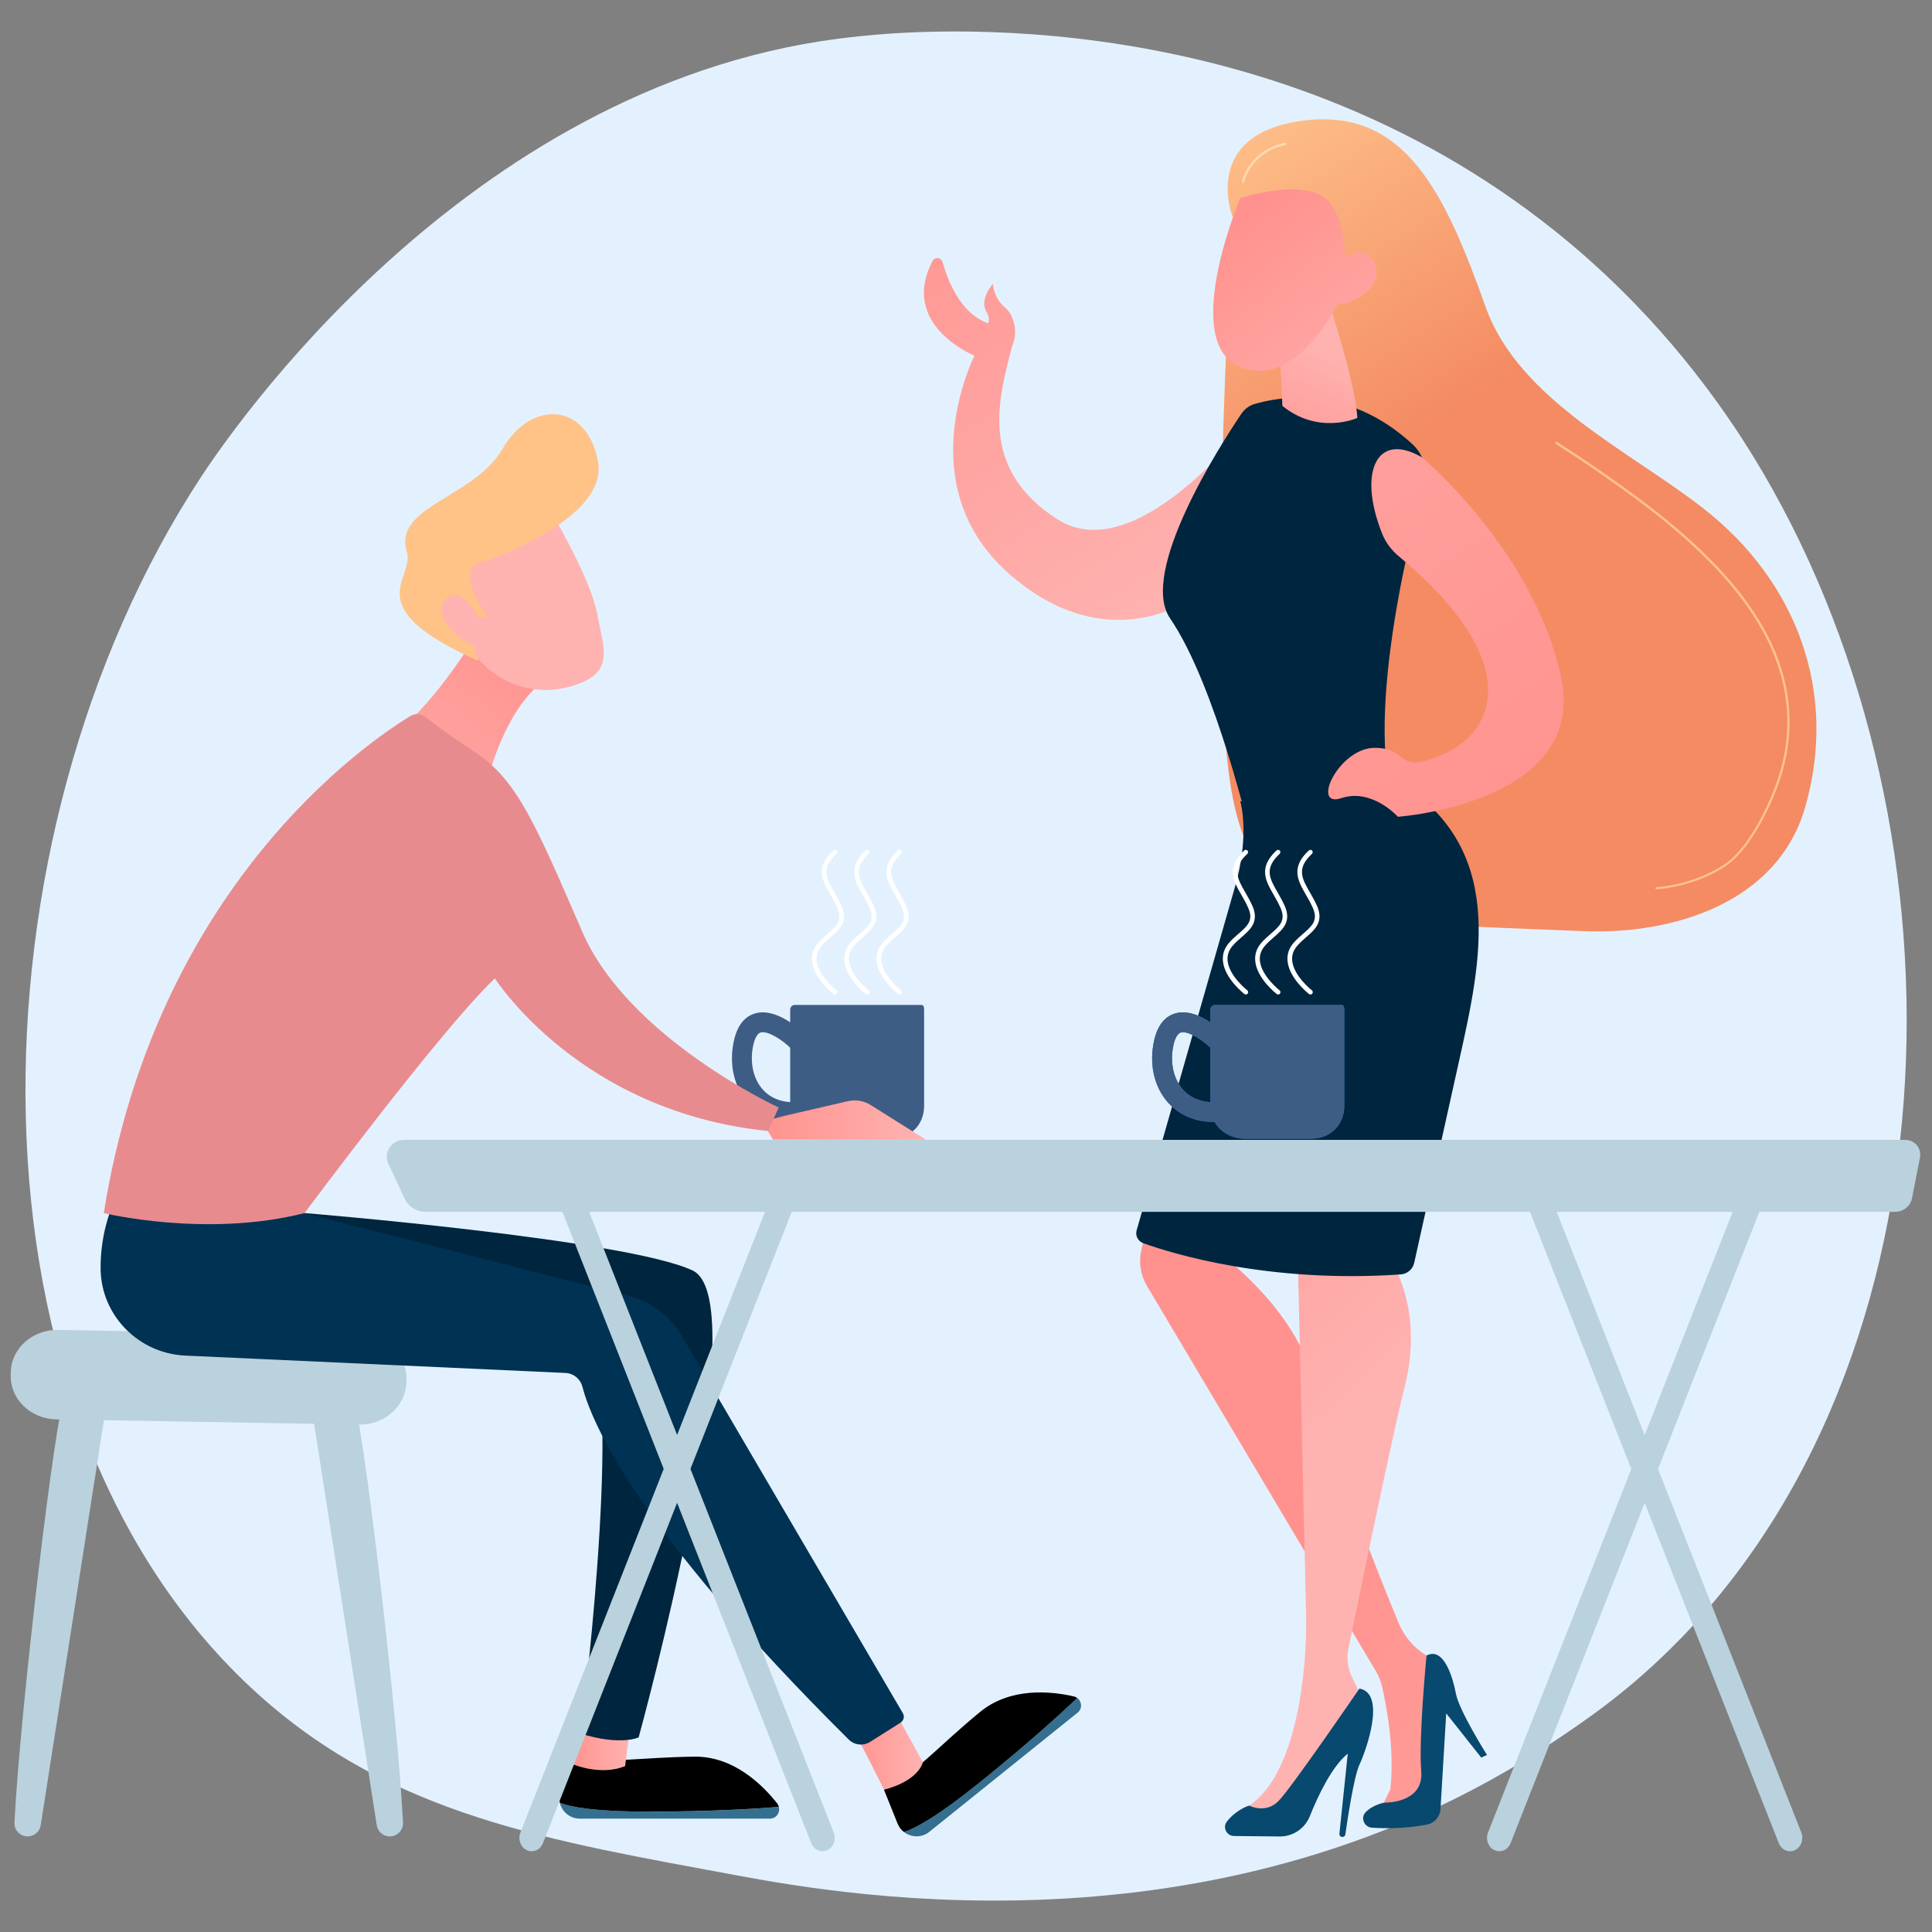 <?xml version="1.0" encoding="UTF-8"?><svg id="Layer_1" xmlns="http://www.w3.org/2000/svg" xmlns:xlink="http://www.w3.org/1999/xlink" viewBox="0 0 250 250"><rect x="0" y="0" width="250" height="250" fill="#808080" stroke="none"/><defs><style>.cls-1{fill:url(#linear-gradient);}.cls-2{fill:#003253;}.cls-3{fill:#00253e;}.cls-4{fill:#e88b8f;}.cls-5{fill:#e3f1fe;}.cls-6{fill:#fff;}.cls-7{fill:#ffd9af;}.cls-8{fill:#ffc287;}.cls-9{fill:#fec28b;}.cls-10{fill:#bad2dd;}.cls-11{fill:#077abb;}.cls-12{fill:#07496f;}.cls-13{fill:#3e5d85;}.cls-14{fill:#346f8f;}.cls-15{fill:url(#linear-gradient-8);}.cls-16{fill:url(#linear-gradient-9);}.cls-17{fill:url(#linear-gradient-3);}.cls-18{fill:url(#linear-gradient-4);}.cls-19{fill:url(#linear-gradient-2);}.cls-20{fill:url(#linear-gradient-6);}.cls-21{fill:url(#linear-gradient-7);}.cls-22{fill:url(#linear-gradient-5);}.cls-23{fill:url(#linear-gradient-14);}.cls-24{fill:url(#linear-gradient-13);}.cls-25{fill:url(#linear-gradient-12);}.cls-26{fill:url(#linear-gradient-10);}.cls-27{fill:url(#linear-gradient-11);}</style><linearGradient id="linear-gradient" x1="1905.35" y1="692.38" x2="1921.53" y2="737.72" gradientTransform="translate(-1861.18 -237.35) rotate(-12.67)" gradientUnits="userSpaceOnUse"><stop offset="0" stop-color="#fec28b"/><stop offset="1" stop-color="#f48b63"/></linearGradient><linearGradient id="linear-gradient-2" x1="1056.43" y1="-375.32" x2="1010.65" y2="-319.04" gradientTransform="translate(1117.68 521.97) rotate(-172.84) scale(1 -1)" gradientUnits="userSpaceOnUse"><stop offset="0" stop-color="#ff928e"/><stop offset="1" stop-color="#feb3b1"/></linearGradient><linearGradient id="linear-gradient-3" x1="-4352.81" y1="134.45" x2="-4350.36" y2="117.09" gradientTransform="translate(4380.72 1147.49) rotate(16.22)" xlink:href="#linear-gradient-2"/><linearGradient id="linear-gradient-4" x1="-4612.73" y1="880" x2="-4589.87" y2="906.29" gradientTransform="translate(4818.4 -563.64) rotate(3.55)" xlink:href="#linear-gradient-2"/><linearGradient id="linear-gradient-5" x1="-4607.02" y1="875.03" x2="-4584.15" y2="901.32" gradientTransform="translate(4818.4 -563.64) rotate(3.55)" xlink:href="#linear-gradient-2"/><linearGradient id="linear-gradient-6" x1="-3846.04" y1="196.43" x2="-3936.84" y2="239.7" gradientTransform="translate(-3673.25) rotate(-180) scale(1 -1)" xlink:href="#linear-gradient-2"/><linearGradient id="linear-gradient-7" x1="-3797.51" y1="146.71" x2="-3839.71" y2="193.18" gradientTransform="translate(-3673.25) rotate(-180) scale(1 -1)" xlink:href="#linear-gradient-2"/><linearGradient id="linear-gradient-8" x1="963.01" y1="-294.01" x2="1053.51" y2="-397.54" xlink:href="#linear-gradient-2"/><linearGradient id="linear-gradient-9" x1="98.63" y1="144.94" x2="119.81" y2="144.94" gradientTransform="matrix(1,0,0,1,0,0)" xlink:href="#linear-gradient-2"/><linearGradient id="linear-gradient-10" x1="73.86" y1="225.74" x2="81.54" y2="225.74" gradientTransform="matrix(1,0,0,1,0,0)" xlink:href="#linear-gradient-2"/><linearGradient id="linear-gradient-11" x1="110.25" y1="226.39" x2="119.42" y2="226.39" gradientTransform="matrix(1,0,0,1,0,0)" xlink:href="#linear-gradient-2"/><linearGradient id="linear-gradient-12" x1="69.92" y1="82.42" x2="42.28" y2="113.67" gradientTransform="matrix(1,0,0,1,0,0)" xlink:href="#linear-gradient-2"/><linearGradient id="linear-gradient-13" x1="1955.68" y1="343.68" x2="1963.69" y2="374.53" gradientTransform="translate(-2020.88 -264.61) rotate(-7.5)" xlink:href="#linear-gradient-2"/><linearGradient id="linear-gradient-14" x1="1948.28" y1="345.6" x2="1956.29" y2="376.45" gradientTransform="translate(-2020.88 -264.61) rotate(-7.5)" xlink:href="#linear-gradient-2"/></defs><path class="cls-5" d="m217.42,212.08c-6.34,6.53-12,10.37-16.35,13.27-42.33,28.27-90.72,20.12-105.68,17.33-24.14-4.49-44.51-7.66-62.02-23.48C-6.4,183.26-4.47,108.29,25.93,61.85c3.6-5.51,33.95-50.49,82.45-56.83,1.19-.16,2.07-.24,2.85-.33,7.5-.79,53.99-4.99,91.9,26.77,5.43,4.55,14.16,12.75,22.26,25.25,29.61,45.73,29.7,116.55-7.95,155.36Z"/><path class="cls-1" d="m159.53,28.15s-4.32-10.75,9.01-12.53c13.33-1.77,18.46,9.44,23.72,24.15,4.31,12.05,18.85,18.7,28.27,26.11,11.87,9.33,17.39,23.59,13.04,38.63-3.56,12.3-17.04,16.44-28.59,15.98-35.33-1.43-44.13-.67-46.26-23.02s.81-69.32.81-69.32Z"/><path class="cls-19" d="m120.66,33.78c.3-.57,1.14-.48,1.31.14.64,2.29,2.18,6.3,5.42,7.72.16.07.32.14.47.22.15-.44.15-.95-.2-1.49-1.01-1.54.81-3.64.81-3.64,0,0,.12,1.85,1.53,3.01,1.21,1,1.79,3.23.96,5.07-1.75,6.8-4.37,15.8,5.84,22.37,10.22,6.57,24.6-12.4,24.6-12.4l-7.14,22.63s-11.02,8.13-23.84-3.3c-12.82-11.44-4.32-28.08-4.32-28.08,0,0-9.78-3.94-5.43-12.25Z"/><path class="cls-3" d="m162.35,52.28c3.06-.92,11.95-2.61,20.42,5.2,1.44,1.32,2.02,3.34,1.51,5.22-2.27,8.37-8.27,33.09-3.01,43.79,0,0-9.27,10.22-19.38,1.98,0,0-4.54-19.77-10.48-28.45-4.1-5.99,6.54-22.5,9.23-26.49.41-.6,1.01-1.05,1.71-1.26Z"/><path class="cls-17" d="m170.78,35.66s4.52,12.78,4.86,18.42c0,0-4.99,2.27-9.7-1.56,0,0-.49-12.77-1.21-15.05l6.05-1.81Z"/><path class="cls-18" d="m160.48,25.64s-7.9,18.73.05,21.87c7.95,3.14,13.58-10.18,13.58-10.18,0,0,.69-9.43-2.78-11.8-3.47-2.37-10.84.11-10.84.11Z"/><path class="cls-22" d="m171.6,36.64s3.32-6.21,5.87-3.22c2.55,2.99-2.71,6.84-5.1,5.63l-.77-2.41Z"/><path class="cls-20" d="m150.08,149.99c.03.9-1.54,8.02-2.4,11.81-.35,1.53-.1,3.13.67,4.49l29.7,49.98c.36.6.62,1.26.78,1.94.54,2.35,1.67,8.09,1.08,13.32l-1.54,3.19,6.64-1.51,1.45-17.84-1.88-1.15c-1.63-.99-2.89-2.47-3.61-4.23-2.69-6.52-9.35-23.13-11.07-31.22-1.95-9.2-12.17-16.67-12.17-16.67l1.79-4.24-9.45-7.88Z"/><path class="cls-12" d="m192.41,227.08s-3.59-5.69-4.01-7.9c-.42-2.21-1.6-6.12-3.81-4.95,0,0-1.04,10.76-.68,14.96.36,4.2-4.75,4.07-4.75,4.07,0,0-1.41.2-2.44,1.23-.71.71-.2,1.95.8,2.01,1.67.11,4.33.14,7.12-.4.98-.19,1.7-1.02,1.76-2.01l.74-12.38,4.53,5.72.75-.34Z"/><path class="cls-21" d="m167.82,157.95s1.05,44.71,1.19,51.06c.14,6.35-1,20.42-7.37,24.63l2.77,2.05s3.46-2.94,6.84-8.6c3.8-6.36,4.95-7.52,4.95-7.52l-1.26-2.58c-.55-1.13-.71-2.41-.46-3.64,1.37-6.66,5.96-28.8,7.21-33.57,1.48-5.63,1.58-13.15-3.56-19.44-5.14-6.29-10.32-2.38-10.32-2.38Z"/><path class="cls-12" d="m173.7,237.7c.2,0,.37-.14.39-.33.21-1.49,1.09-7.47,1.82-9.01.83-1.77,3.53-9.23,0-9.86,0,0-8.77,12.82-10.46,14.54-1.68,1.73-3.81.6-3.81.6,0,0-1.64.48-2.88,2.07-.59.75-.04,1.86.92,1.87l5.91.06c1.72.02,3.26-1.03,3.9-2.62,1.04-2.6,2.83-6.41,4.91-8.1l-1.08,10.36c-.02.23.16.43.39.43h0Z"/><path class="cls-3" d="m160.48,103.66s1.33,4.24-.71,11.23l-12.69,44.31c-.2.7.18,1.42.86,1.67,3.8,1.36,16.27,5.21,33.3,4.04.86-.06,1.58-.67,1.76-1.51,1.12-5.05,4.95-22.29,5.74-25.83,3-13.49,6.36-28.05-8.4-36.84-6.8,2.91-13.14,4.63-19.86,2.93Z"/><path class="cls-15" d="m183.97,59.16s14.44,12,18.02,28.39c3.58,16.39-21.1,18.14-21.1,18.14,0,0-3.35-3.74-7.33-2.41-3.98,1.33-.31-6.53,4.35-6.51,4.65.02,2.5,3.7,9.08.72,6.41-2.9,10.38-11.89-5.99-25.51-.95-.79-1.71-1.8-2.16-2.94-3.18-8-.66-13.25,5.12-9.88Z"/><path class="cls-9" d="m214.38,115.06s0,0,0,0c3.15-.19,6.86-1.48,9.23-3.21,2.58-1.88,4.94-6.27,6.28-9.75,2.83-7.32,2.09-14.62-2.19-21.71-3.19-5.28-8.37-10.54-15.84-16.07-3.25-2.41-6.74-4.81-10.37-7.13-.07-.04-.16-.02-.21.05-.04.07-.02.16.05.21,3.63,2.32,7.11,4.71,10.36,7.12,7.43,5.51,12.59,10.74,15.76,15.99,4.23,7,4.96,14.22,2.17,21.45-1.33,3.44-3.65,7.77-6.18,9.62-2.33,1.7-5.98,2.97-9.08,3.16-.08,0-.14.08-.14.16,0,.08.07.14.15.14Z"/><path class="cls-7" d="m160.85,23.64c.07,0,.13-.05.15-.12,0-.04.8-3.74,5.33-4.76.08-.02.13-.1.11-.18-.02-.08-.1-.13-.18-.11-4.73,1.06-5.55,4.96-5.56,5-.02.08.04.16.12.18,0,0,.02,0,.03,0Z"/><path class="cls-13" d="m102.7,145.2c.2,0,.41,0,.61-.02l-.16-2.57c-1.86.11-3.4-.45-4.45-1.63-1.18-1.32-1.66-3.34-1.29-5.42.11-.64.4-1.75,1-1.95.92-.29,2.87.99,3.92,2.04l1.81-1.83c-.6-.6-3.76-3.54-6.51-2.66-1.45.46-2.37,1.79-2.75,3.95-.51,2.89.18,5.65,1.91,7.58,1.45,1.62,3.53,2.5,5.92,2.5Z"/><path class="cls-13" d="m102.8,130.04h16.44c.29,0,.34.3.34.59v12.48c0,2.48-1.82,4.25-4.3,4.25h-8.52c-2.48,0-4.51-1.78-4.51-4.25v-12.48c0-.29.26-.59.55-.59Z"/><path class="cls-10" d="m8.39,180.66c-1.17,1.72-5.8,40.76-6.52,55.18-.05.97.73,1.79,1.71,1.79h0c.84,0,1.56-.61,1.69-1.45l8.47-54.28-5.34-1.24Z"/><path class="cls-10" d="m45.63,180.66c1.17,1.72,5.8,40.76,6.52,55.18.05.97-.73,1.79-1.71,1.79h0c-.84,0-1.56-.61-1.69-1.45l-8.47-54.28,5.34-1.24Z"/><path class="cls-10" d="m1.39,177.61v.43c-.03,3.06,2.61,5.57,5.91,5.63l39.15.67c3.26.06,5.97-2.3,6.13-5.31l.02-.39c.16-3.14-2.51-5.79-5.9-5.85l-39.17-.7c-3.35-.06-6.11,2.43-6.14,5.54Z"/><path class="cls-16" d="m98.63,145.15l2.75-.73,8.34-1.93c1-.23,2.06-.05,2.93.49l7.17,4.51-19.8-.03-1.39-2.31Z"/><path class="cls-14" d="m83.86,234.42c-6.96,0-10.04-.6-11.42-1.14.27,1.14,1.29,2.05,2.57,2.05h24.62c.83,0,1.35-.79,1.15-1.51-2.81.23-8.77.61-16.93.61Z"/><path d="m100.79,233.81c-.04-.14-.1-.29-.2-.42-1.88-2.39-5.64-6.16-10.77-6.08-7.51.11-10.13.92-15.96.05l-1.38,4.56c-.14.47-.14.93-.04,1.36,1.38.54,4.46,1.14,11.42,1.14,8.16,0,14.12-.38,16.93-.61Z"/><path class="cls-26" d="m75.55,222.44l-1.69,5.75s3.74,1.7,7.03.34l.65-4.98-5.99-1.1Z"/><path class="cls-14" d="m126.58,230.8c-5.43,4.36-8.2,5.82-9.61,6.26.92.72,2.28.78,3.28-.02l19.19-15.42c.65-.52.56-1.46-.04-1.9-2.05,1.93-6.46,5.96-12.82,11.08Z"/><path d="m139.4,219.72c-.12-.09-.26-.16-.42-.2-2.95-.68-8.24-1.24-12.19,2.03-5.79,4.78-7.32,7.06-12.41,10.03l1.77,4.4c.18.45.47.81.82,1.08,1.41-.44,4.19-1.91,9.61-6.26,6.36-5.11,10.77-9.14,12.82-11.08Z"/><path class="cls-3" d="m39.41,156.97s41.67,3.4,50.21,7.43c8.55,4.02-6.98,60.42-6.98,60.42,0,0-2.33,1.12-7.5-.49,0,0,5.31-41.62,1.36-50.64l-45.11-7.38,8.02-9.33Z"/><path class="cls-27" d="m110.25,223.66c.39.35,4.14,7.92,4.14,7.92,0,0,4.18-.9,5.03-3.55l-3.76-6.83-5.41,2.46Z"/><path class="cls-2" d="m14.32,156.62s-1.36,3.27-1.3,7.61c.08,6,4.9,10.88,10.9,11.18l49.26,2.25c1.04.05,1.92.77,2.18,1.78,1.16,4.48,6.82,18.23,34.47,45.66.74.73,1.88.85,2.76.3l3.94-2.49c.41-.26.55-.8.3-1.22l-28.68-48.98c-1.51-2.49-3.93-4.28-6.74-5l-41.98-10.73-25.1-.35Z"/><path class="cls-25" d="m62.86,80.12s-5.28,9.33-10.66,13.85l11.12,6.2s2.51-9.88,8.23-12.77l-8.69-7.28Z"/><path class="cls-4" d="m13.42,156.97s13.3,3.24,25.99,0c0,0,17.76-23.88,24.63-30.37,0,0,10.96,17.3,35.36,19.75l1.36-3.04s-19.42-8.95-25.4-22.71c-5.98-13.76-8.38-19.62-13.82-23.21-3.39-2.24-5.42-3.76-6.46-4.6-.57-.46-1.37-.51-1.99-.13-5.77,3.52-32.94,22.12-39.66,64.31Z"/><path class="cls-24" d="m71.24,66.13s5.13,8.52,6.02,13.24c.89,4.71,2.32,7.66-3.04,9.34-5.36,1.68-10.35-.45-13.47-4.84,0,0-4.88-6.77-4.4-9.87.49-3.1,14.9-7.86,14.9-7.86Z"/><path class="cls-8" d="m62.6,72.68s16.22-5.39,14.78-12.99c-1.44-7.6-8.63-8.03-12.36-1.6-3.73,6.43-14.34,7.42-12.33,13.43.81,3.62-6.37,7.05,9.2,14-1.82-5.57-.44-5.67.27-5.67h.9s-4.71-6.62-.45-7.17Z"/><path class="cls-23" d="m62.45,81.05s-2.26-5.58-4.64-3.62c-2.38,1.96,2.2,6.3,4.31,6.24l.33-2.62Z"/><path class="cls-10" d="m68.8,239.55c-.21,0-.42-.05-.63-.14-.81-.38-1.18-1.4-.83-2.28l33.4-84.75c.35-.88,1.28-1.29,2.09-.91.81.38,1.18,1.4.83,2.28l-33.4,84.75c-.26.66-.85,1.05-1.46,1.05Z"/><path class="cls-10" d="m106.43,239.55c-.62,0-1.2-.39-1.46-1.05l-33.4-84.75c-.35-.88.03-1.9.83-2.28.81-.38,1.74.03,2.09.91l33.4,84.75c.35.88-.03,1.9-.83,2.28-.2.1-.42.14-.63.14Z"/><path class="cls-10" d="m194.01,239.55c-.21,0-.42-.05-.63-.14-.81-.38-1.18-1.4-.83-2.28l33.4-84.75c.35-.88,1.28-1.29,2.09-.91.81.38,1.18,1.4.83,2.28l-33.4,84.75c-.26.66-.85,1.05-1.46,1.05Z"/><path class="cls-10" d="m231.63,239.55c-.62,0-1.2-.39-1.46-1.05l-33.4-84.75c-.35-.88.03-1.9.83-2.28.81-.38,1.74.03,2.09.91l33.4,84.75c.35.88-.03,1.9-.83,2.28-.21.1-.42.14-.63.14Z"/><path class="cls-10" d="m248.44,149.76c.11-.56-.04-1.13-.4-1.57-.37-.44-.91-.69-1.48-.69H52.26c-.75,0-1.46.38-1.86,1.01-.41.63-.46,1.42-.14,2.1l2.11,4.51c.48,1.03,1.53,1.69,2.68,1.69h190.18c1.07,0,1.99-.75,2.19-1.79l1.03-5.26Z"/><path class="cls-11" d="m157.07,145.2c.2,0,.41,0,.61-.02l-.16-2.57c-1.86.11-3.4-.45-4.45-1.63-1.18-1.32-1.66-3.34-1.29-5.42.11-.64.4-1.75,1-1.95.92-.29,2.87.99,3.92,2.04l1.81-1.83c-.6-.6-3.76-3.54-6.51-2.66-1.45.46-2.37,1.79-2.75,3.95-.51,2.89.18,5.65,1.91,7.58,1.45,1.62,3.53,2.5,5.92,2.5Z"/><path class="cls-11" d="m157.17,130.04h16.44c.29,0,.34.3.34.59v12.48c0,2.48-1.82,4.25-4.3,4.25h-8.52c-2.48,0-4.51-1.78-4.51-4.25v-12.48c0-.29.26-.59.55-.59Z"/><path class="cls-13" d="m157.07,145.2c.2,0,.41,0,.61-.02l-.16-2.57c-1.86.11-3.4-.45-4.45-1.63-1.18-1.32-1.66-3.34-1.29-5.42.11-.64.4-1.75,1-1.95.92-.29,2.87.99,3.92,2.04l1.81-1.83c-.6-.6-3.76-3.54-6.51-2.66-1.45.46-2.37,1.79-2.75,3.95-.51,2.89.18,5.65,1.91,7.58,1.45,1.62,3.53,2.5,5.92,2.5Z"/><path class="cls-13" d="m157.17,130.04h16.44c.29,0,.34.3.34.59v12.48c0,2.48-1.82,4.25-4.3,4.25h-8.52c-2.48,0-4.51-1.78-4.51-4.25v-12.48c0-.29.26-.59.55-.59Z"/><path class="cls-6" d="m108.03,128.68c-.06,0-.13-.02-.18-.06-.1-.08-2.55-2.01-2.77-4.24-.09-.87.17-1.66.77-2.36.39-.45.82-.83,1.24-1.19,1.15-1,1.98-1.72,1.26-3.35-.27-.61-.58-1.16-.89-1.69-1.04-1.81-2.02-3.52.37-5.74.12-.11.31-.11.42.01.11.12.11.31-.01.42-2.05,1.9-1.3,3.21-.26,5.01.31.55.64,1.12.92,1.75.89,2.03-.28,3.05-1.42,4.04-.4.35-.82.71-1.17,1.13-.49.57-.7,1.22-.63,1.91.2,1.98,2.52,3.81,2.55,3.83.13.1.15.29.05.42-.06.08-.15.12-.24.12Z"/><path class="cls-6" d="m112.21,128.68c-.06,0-.13-.02-.18-.06-.1-.08-2.55-2.01-2.77-4.24-.09-.87.17-1.66.77-2.36.39-.45.82-.83,1.24-1.19,1.15-1,1.98-1.72,1.26-3.35-.27-.61-.58-1.16-.89-1.69-1.04-1.81-2.02-3.52.37-5.74.12-.11.31-.11.42.01.11.12.11.31-.01.42-2.05,1.9-1.3,3.21-.26,5.01.31.55.64,1.12.92,1.75.89,2.03-.28,3.05-1.42,4.04-.4.35-.82.71-1.17,1.13-.49.57-.7,1.22-.63,1.91.2,1.98,2.52,3.81,2.55,3.83.13.1.15.29.05.42-.06.08-.15.12-.24.12Z"/><path class="cls-6" d="m116.39,128.68c-.06,0-.13-.02-.18-.06-.1-.08-2.55-2.01-2.77-4.24-.09-.87.17-1.66.77-2.36.39-.45.82-.83,1.24-1.19,1.15-1,1.98-1.72,1.26-3.35-.27-.61-.58-1.16-.89-1.69-1.04-1.81-2.02-3.52.37-5.74.12-.11.31-.11.42.01.11.12.11.31-.01.42-2.05,1.9-1.3,3.21-.26,5.01.31.55.64,1.12.92,1.75.89,2.03-.28,3.05-1.42,4.04-.4.35-.82.71-1.17,1.13-.49.57-.7,1.22-.63,1.91.2,1.98,2.52,3.81,2.55,3.83.13.1.15.29.05.42-.06.08-.15.12-.24.12Z"/><path class="cls-6" d="m161.2,128.68c-.06,0-.13-.02-.18-.06-.1-.08-2.55-2.01-2.77-4.24-.09-.87.17-1.66.77-2.36.39-.45.82-.83,1.24-1.19,1.15-1,1.98-1.72,1.26-3.35-.27-.61-.58-1.16-.89-1.69-1.04-1.81-2.02-3.52.37-5.74.12-.11.31-.11.42.01.11.12.11.31-.01.42-2.05,1.9-1.3,3.21-.26,5.01.31.55.64,1.12.92,1.75.89,2.03-.28,3.05-1.42,4.04-.4.35-.82.71-1.17,1.13-.49.57-.7,1.22-.63,1.91.2,1.98,2.52,3.81,2.55,3.83.13.1.15.29.05.42-.06.08-.15.12-.24.12Z"/><path class="cls-6" d="m165.38,128.68c-.06,0-.13-.02-.18-.06-.1-.08-2.55-2.01-2.77-4.24-.09-.87.17-1.66.77-2.36.39-.45.82-.83,1.24-1.19,1.15-1,1.98-1.72,1.26-3.35-.27-.61-.58-1.16-.89-1.69-1.04-1.81-2.02-3.52.37-5.74.12-.11.31-.11.42.01.11.12.11.31-.01.42-2.05,1.9-1.3,3.21-.26,5.01.31.55.64,1.12.92,1.75.89,2.03-.28,3.05-1.42,4.04-.4.35-.82.71-1.17,1.13-.49.57-.7,1.22-.63,1.91.2,1.98,2.52,3.81,2.55,3.83.13.1.15.29.05.42-.06.08-.15.12-.24.12Z"/><path class="cls-6" d="m169.56,128.68c-.06,0-.13-.02-.18-.06-.1-.08-2.55-2.01-2.77-4.24-.09-.87.17-1.66.77-2.36.39-.45.82-.83,1.24-1.19,1.15-1,1.98-1.72,1.26-3.35-.27-.61-.58-1.16-.89-1.69-1.04-1.81-2.02-3.52.37-5.74.12-.11.31-.11.42.01.11.12.11.31-.01.42-2.05,1.9-1.3,3.21-.26,5.01.31.55.64,1.12.92,1.75.89,2.03-.28,3.05-1.42,4.04-.4.35-.82.71-1.17,1.13-.49.57-.7,1.22-.63,1.91.2,1.98,2.52,3.81,2.55,3.83.13.1.15.29.05.42-.06.08-.15.12-.24.12Z"/></svg>